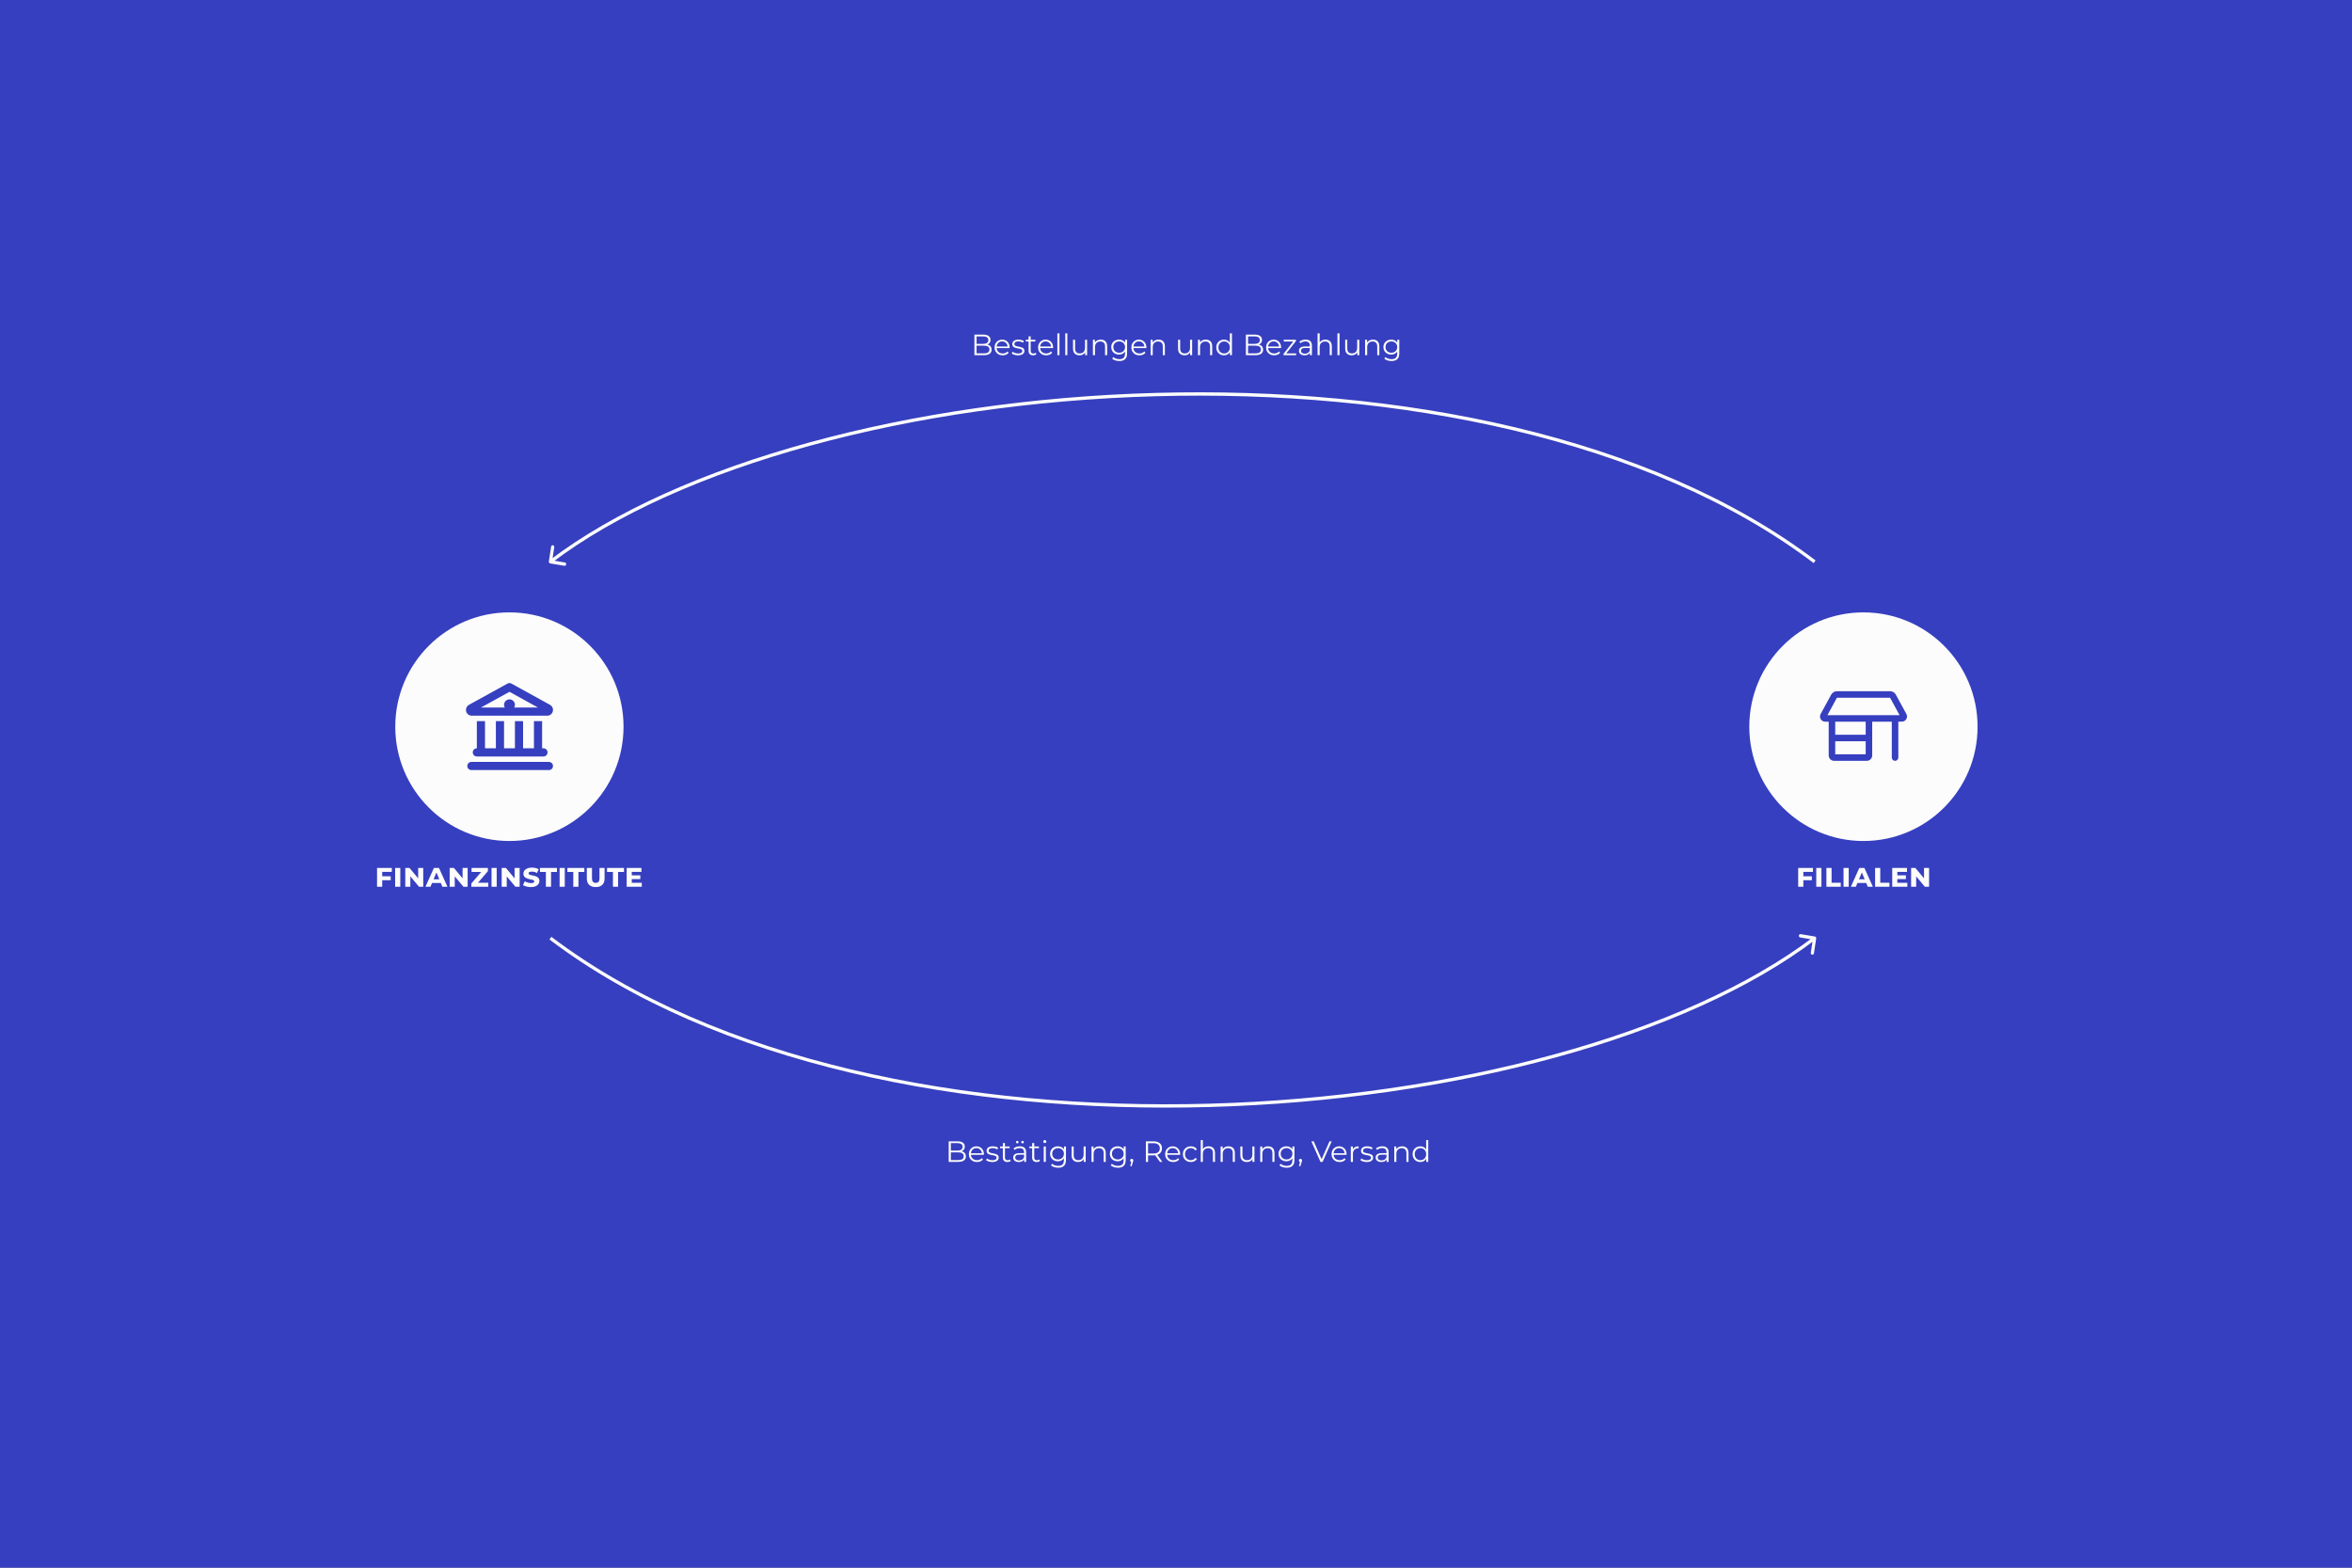 <svg width="1440" height="960" viewBox="0 0 1440 960" fill="none" xmlns="http://www.w3.org/2000/svg">
<rect x="0" y="0" width="1440" height="960" fill="#808080" stroke="none"/>
<g clip-path="url(#clip0_1737_1684)">
<rect width="1440" height="960" fill="#363FBF"/>
<path d="M233.683 536.6H239.203V539.02H233.683V536.6ZM234.003 543H230.843V531.5H239.883V533.92H234.003V543ZM241.917 543V531.5H245.077V543H241.917ZM248.128 543V531.5H250.728L257.208 539.28H256.028V531.5H259.128V543H256.528L250.028 535.22H251.228V543H248.128ZM260.49 543L265.65 531.5H268.77L273.95 543H270.83L266.69 533.02H267.75L263.55 543H260.49ZM263.31 540.72L264.13 538.44H269.81L270.63 540.72H263.31ZM275.315 543V531.5H277.915L284.395 539.28H283.215V531.5H286.315V543H283.715L277.215 535.22H278.415V543H275.315ZM288.577 543V541.02L295.537 532.88L295.897 533.96H288.717V531.5H298.717V533.48L291.737 541.62L291.377 540.54H298.957V543H288.577ZM300.94 543V531.5H304.1V543H300.94ZM307.151 543V531.5H309.751L316.231 539.28H315.051V531.5H318.151V543H315.551L309.051 535.22H310.251V543H307.151ZM330.253 539.5C330.253 540.22 330.047 540.86 329.633 541.42C329.233 541.98 328.647 542.42 327.873 542.74C327.113 543.06 326.173 543.22 325.053 543.22C324.133 543.22 323.227 543.107 322.333 542.88C321.453 542.653 320.74 542.353 320.193 541.98L321.293 539.64C321.813 539.987 322.42 540.26 323.113 540.46C323.807 540.66 324.513 540.76 325.233 540.76C325.94 540.76 326.433 540.66 326.713 540.46C326.993 540.26 327.133 540.027 327.133 539.76C327.133 539.493 327.007 539.28 326.753 539.12C326.513 538.96 326.193 538.833 325.793 538.74C325.407 538.633 324.973 538.533 324.493 538.44C324.027 538.347 323.553 538.227 323.073 538.08C322.607 537.933 322.173 537.74 321.773 537.5C321.387 537.247 321.067 536.92 320.813 536.52C320.573 536.107 320.453 535.593 320.453 534.98C320.453 534.26 320.66 533.627 321.073 533.08C321.5 532.52 322.1 532.08 322.873 531.76C323.647 531.44 324.567 531.28 325.633 531.28C326.353 531.28 327.087 531.36 327.833 531.52C328.58 531.68 329.233 531.933 329.793 532.28L328.773 534.62C328.253 534.3 327.713 534.073 327.153 533.94C326.607 533.807 326.06 533.74 325.513 533.74C324.847 533.74 324.36 533.84 324.053 534.04C323.747 534.24 323.593 534.493 323.593 534.8C323.593 535.067 323.713 535.28 323.953 535.44C324.193 535.6 324.507 535.733 324.893 535.84C325.293 535.933 325.733 536.027 326.213 536.12C326.693 536.213 327.167 536.333 327.633 536.48C328.1 536.613 328.533 536.8 328.933 537.04C329.333 537.28 329.653 537.6 329.893 538C330.133 538.387 330.253 538.887 330.253 539.5ZM334.214 543V533.96H330.594V531.5H340.994V533.96H337.374V543H334.214ZM342.62 543V531.5H345.78V543H342.62ZM350.991 543V533.96H347.371V531.5H357.771V533.96H354.151V543H350.991ZM364.717 543.22C363.584 543.22 362.611 543.013 361.797 542.6C360.984 542.187 360.357 541.593 359.917 540.82C359.491 540.033 359.277 539.107 359.277 538.04V531.5H362.437V537.94C362.437 538.833 362.637 539.507 363.037 539.96C363.437 540.413 364.011 540.64 364.757 540.64C365.504 540.64 366.071 540.413 366.457 539.96C366.844 539.507 367.037 538.833 367.037 537.94V531.5H370.157V538.04C370.157 539.107 369.944 540.033 369.517 540.82C369.091 541.593 368.471 542.187 367.657 542.6C366.844 543.013 365.864 543.22 364.717 543.22ZM375.268 543V533.96H371.648V531.5H382.048V533.96H378.428V543H375.268ZM386.475 536.02H392.035V538.32H386.475V536.02ZM386.795 540.58H392.935V543H383.675V531.5H392.715V533.92H386.795V540.58Z" fill="#FCFCFC"/>
<path d="M1103.77 536.6H1109.29V539.02H1103.77V536.6ZM1104.09 543H1100.93V531.5H1109.97V533.92H1104.09V543ZM1112 543V531.5H1115.16V543H1112ZM1118.21 543V531.5H1121.37V540.54H1126.99V543H1118.21ZM1128.7 543V531.5H1131.86V543H1128.7ZM1133.19 543L1138.35 531.5H1141.47L1146.65 543H1143.53L1139.39 533.02H1140.45L1136.25 543H1133.19ZM1136.01 540.72L1136.83 538.44H1142.51L1143.33 540.72H1136.01ZM1148.02 543V531.5H1151.18V540.54H1156.8V543H1148.02ZM1161.31 536.02H1166.87V538.32H1161.31V536.02ZM1161.63 540.58H1167.77V543H1158.51V531.5H1167.55V533.92H1161.63V540.58ZM1170.07 543V531.5H1172.67L1179.15 539.28H1177.97V531.5H1181.07V543H1178.47L1171.97 535.22H1173.17V543H1170.07Z" fill="#FCFCFC"/>
<path d="M336.036 343.839C335.952 344.397 336.314 344.922 336.846 345.011L345.519 346.461C346.051 346.55 346.551 346.169 346.636 345.611C346.721 345.053 346.358 344.528 345.826 344.439L338.117 343.15L339.346 335.063C339.431 334.505 339.068 333.98 338.536 333.891C338.003 333.802 337.503 334.182 337.419 334.741L336.036 343.839ZM337 344L337.573 344.829C416.221 285.003 558.972 246.771 707.404 242.648C855.829 238.526 1009.64 268.519 1110.43 344.83L1111 344L1111.57 343.17C1010.28 266.481 855.97 236.474 707.353 240.602C558.744 244.729 415.534 282.997 336.427 343.171L337 344Z" fill="#FCFCFC"/>
<path d="M596.575 217.5V204.9H602.011C603.415 204.9 604.501 205.182 605.269 205.746C606.049 206.31 606.439 207.108 606.439 208.14C606.439 208.824 606.277 209.4 605.953 209.868C605.641 210.336 605.209 210.69 604.657 210.93C604.117 211.17 603.523 211.29 602.875 211.29L603.181 210.858C603.985 210.858 604.675 210.984 605.251 211.236C605.839 211.476 606.295 211.842 606.619 212.334C606.943 212.814 607.105 213.414 607.105 214.134C607.105 215.202 606.709 216.03 605.917 216.618C605.137 217.206 603.955 217.5 602.371 217.5H596.575ZM597.907 216.402H602.353C603.457 216.402 604.303 216.216 604.891 215.844C605.479 215.46 605.773 214.854 605.773 214.026C605.773 213.21 605.479 212.616 604.891 212.244C604.303 211.86 603.457 211.668 602.353 211.668H597.763V210.57H601.921C602.929 210.57 603.709 210.378 604.261 209.994C604.825 209.61 605.107 209.04 605.107 208.284C605.107 207.516 604.825 206.946 604.261 206.574C603.709 206.19 602.929 205.998 601.921 205.998H597.907V216.402ZM613.89 217.59C612.906 217.59 612.042 217.386 611.298 216.978C610.554 216.558 609.972 215.988 609.552 215.268C609.132 214.536 608.922 213.702 608.922 212.766C608.922 211.83 609.12 211.002 609.516 210.282C609.924 209.562 610.476 208.998 611.172 208.59C611.88 208.17 612.672 207.96 613.548 207.96C614.436 207.96 615.222 208.164 615.906 208.572C616.602 208.968 617.148 209.532 617.544 210.264C617.94 210.984 618.138 211.818 618.138 212.766C618.138 212.826 618.132 212.892 618.12 212.964C618.12 213.024 618.12 213.09 618.12 213.162H609.894V212.208H617.436L616.932 212.586C616.932 211.902 616.782 211.296 616.482 210.768C616.194 210.228 615.798 209.808 615.294 209.508C614.79 209.208 614.208 209.058 613.548 209.058C612.9 209.058 612.318 209.208 611.802 209.508C611.286 209.808 610.884 210.228 610.596 210.768C610.308 211.308 610.164 211.926 610.164 212.622V212.82C610.164 213.54 610.32 214.176 610.632 214.728C610.956 215.268 611.4 215.694 611.964 216.006C612.54 216.306 613.194 216.456 613.926 216.456C614.502 216.456 615.036 216.354 615.528 216.15C616.032 215.946 616.464 215.634 616.824 215.214L617.544 216.042C617.124 216.546 616.596 216.93 615.96 217.194C615.336 217.458 614.646 217.59 613.89 217.59ZM623.277 217.59C622.497 217.59 621.759 217.482 621.063 217.266C620.367 217.038 619.821 216.756 619.425 216.42L620.001 215.412C620.385 215.7 620.877 215.952 621.477 216.168C622.077 216.372 622.707 216.474 623.367 216.474C624.267 216.474 624.915 216.336 625.311 216.06C625.707 215.772 625.905 215.394 625.905 214.926C625.905 214.578 625.791 214.308 625.563 214.116C625.347 213.912 625.059 213.762 624.699 213.666C624.339 213.558 623.937 213.468 623.493 213.396C623.049 213.324 622.605 213.24 622.161 213.144C621.729 213.048 621.333 212.91 620.973 212.73C620.613 212.538 620.319 212.28 620.091 211.956C619.875 211.632 619.767 211.2 619.767 210.66C619.767 210.144 619.911 209.682 620.199 209.274C620.487 208.866 620.907 208.548 621.459 208.32C622.023 208.08 622.707 207.96 623.511 207.96C624.123 207.96 624.735 208.044 625.347 208.212C625.959 208.368 626.463 208.578 626.859 208.842L626.301 209.868C625.881 209.58 625.431 209.376 624.951 209.256C624.471 209.124 623.991 209.058 623.511 209.058C622.659 209.058 622.029 209.208 621.621 209.508C621.225 209.796 621.027 210.168 621.027 210.624C621.027 210.984 621.135 211.266 621.351 211.47C621.579 211.674 621.873 211.836 622.233 211.956C622.605 212.064 623.007 212.154 623.439 212.226C623.883 212.298 624.321 212.388 624.753 212.496C625.197 212.592 625.599 212.73 625.959 212.91C626.331 213.078 626.625 213.324 626.841 213.648C627.069 213.96 627.183 214.374 627.183 214.89C627.183 215.442 627.027 215.922 626.715 216.33C626.415 216.726 625.971 217.038 625.383 217.266C624.807 217.482 624.105 217.59 623.277 217.59ZM632.516 217.59C631.628 217.59 630.944 217.35 630.464 216.87C629.984 216.39 629.744 215.712 629.744 214.836V205.962H631.022V214.764C631.022 215.316 631.16 215.742 631.436 216.042C631.724 216.342 632.132 216.492 632.66 216.492C633.224 216.492 633.692 216.33 634.064 216.006L634.514 216.924C634.262 217.152 633.956 217.32 633.596 217.428C633.248 217.536 632.888 217.59 632.516 217.59ZM628.052 209.112V208.05H633.902V209.112H628.052ZM640.521 217.59C639.537 217.59 638.673 217.386 637.929 216.978C637.185 216.558 636.603 215.988 636.183 215.268C635.763 214.536 635.553 213.702 635.553 212.766C635.553 211.83 635.751 211.002 636.147 210.282C636.555 209.562 637.107 208.998 637.803 208.59C638.511 208.17 639.303 207.96 640.179 207.96C641.067 207.96 641.853 208.164 642.537 208.572C643.233 208.968 643.779 209.532 644.175 210.264C644.571 210.984 644.769 211.818 644.769 212.766C644.769 212.826 644.763 212.892 644.751 212.964C644.751 213.024 644.751 213.09 644.751 213.162H636.525V212.208H644.067L643.563 212.586C643.563 211.902 643.413 211.296 643.113 210.768C642.825 210.228 642.429 209.808 641.925 209.508C641.421 209.208 640.839 209.058 640.179 209.058C639.531 209.058 638.949 209.208 638.433 209.508C637.917 209.808 637.515 210.228 637.227 210.768C636.939 211.308 636.795 211.926 636.795 212.622V212.82C636.795 213.54 636.951 214.176 637.263 214.728C637.587 215.268 638.031 215.694 638.595 216.006C639.171 216.306 639.825 216.456 640.557 216.456C641.133 216.456 641.667 216.354 642.159 216.15C642.663 215.946 643.095 215.634 643.455 215.214L644.175 216.042C643.755 216.546 643.227 216.93 642.591 217.194C641.967 217.458 641.277 217.59 640.521 217.59ZM647.37 217.5V204.144H648.648V217.5H647.37ZM652.204 217.5V204.144H653.482V217.5H652.204ZM660.944 217.59C660.14 217.59 659.438 217.44 658.838 217.14C658.238 216.84 657.77 216.39 657.434 215.79C657.11 215.19 656.948 214.44 656.948 213.54V208.05H658.226V213.396C658.226 214.404 658.472 215.166 658.964 215.682C659.468 216.186 660.17 216.438 661.07 216.438C661.73 216.438 662.3 216.306 662.78 216.042C663.272 215.766 663.644 215.37 663.896 214.854C664.16 214.338 664.292 213.72 664.292 213V208.05H665.57V217.5H664.346V214.908L664.544 215.376C664.244 216.072 663.776 216.618 663.14 217.014C662.516 217.398 661.784 217.59 660.944 217.59ZM673.956 207.96C674.724 207.96 675.396 208.11 675.972 208.41C676.56 208.698 677.016 209.142 677.34 209.742C677.676 210.342 677.844 211.098 677.844 212.01V217.5H676.566V212.136C676.566 211.14 676.314 210.39 675.81 209.886C675.318 209.37 674.622 209.112 673.722 209.112C673.05 209.112 672.462 209.25 671.958 209.526C671.466 209.79 671.082 210.18 670.806 210.696C670.542 211.2 670.41 211.812 670.41 212.532V217.5H669.132V208.05H670.356V210.642L670.158 210.156C670.458 209.472 670.938 208.938 671.598 208.554C672.258 208.158 673.044 207.96 673.956 207.96ZM685.328 221.082C684.464 221.082 683.636 220.956 682.844 220.704C682.052 220.452 681.41 220.092 680.918 219.624L681.566 218.652C682.01 219.048 682.556 219.36 683.204 219.588C683.864 219.828 684.56 219.948 685.292 219.948C686.492 219.948 687.374 219.666 687.938 219.102C688.502 218.55 688.784 217.686 688.784 216.51V214.152L688.964 212.532L688.838 210.912V208.05H690.062V216.348C690.062 217.98 689.66 219.174 688.856 219.93C688.064 220.698 686.888 221.082 685.328 221.082ZM685.094 217.14C684.194 217.14 683.384 216.948 682.664 216.564C681.944 216.168 681.374 215.622 680.954 214.926C680.546 214.23 680.342 213.432 680.342 212.532C680.342 211.632 680.546 210.84 680.954 210.156C681.374 209.46 681.944 208.92 682.664 208.536C683.384 208.152 684.194 207.96 685.094 207.96C685.934 207.96 686.69 208.134 687.362 208.482C688.034 208.83 688.568 209.346 688.964 210.03C689.36 210.714 689.558 211.548 689.558 212.532C689.558 213.516 689.36 214.35 688.964 215.034C688.568 215.718 688.034 216.24 687.362 216.6C686.69 216.96 685.934 217.14 685.094 217.14ZM685.22 216.006C685.916 216.006 686.534 215.862 687.074 215.574C687.614 215.274 688.04 214.866 688.352 214.35C688.664 213.822 688.82 213.216 688.82 212.532C688.82 211.848 688.664 211.248 688.352 210.732C688.04 210.216 687.614 209.814 687.074 209.526C686.534 209.226 685.916 209.076 685.22 209.076C684.536 209.076 683.918 209.226 683.366 209.526C682.826 209.814 682.4 210.216 682.088 210.732C681.788 211.248 681.638 211.848 681.638 212.532C681.638 213.216 681.788 213.822 682.088 214.35C682.4 214.866 682.826 215.274 683.366 215.574C683.918 215.862 684.536 216.006 685.22 216.006ZM697.632 217.59C696.648 217.59 695.784 217.386 695.04 216.978C694.296 216.558 693.714 215.988 693.294 215.268C692.874 214.536 692.664 213.702 692.664 212.766C692.664 211.83 692.862 211.002 693.258 210.282C693.666 209.562 694.218 208.998 694.914 208.59C695.622 208.17 696.414 207.96 697.29 207.96C698.178 207.96 698.964 208.164 699.648 208.572C700.344 208.968 700.89 209.532 701.286 210.264C701.682 210.984 701.88 211.818 701.88 212.766C701.88 212.826 701.874 212.892 701.862 212.964C701.862 213.024 701.862 213.09 701.862 213.162H693.636V212.208H701.178L700.674 212.586C700.674 211.902 700.524 211.296 700.224 210.768C699.936 210.228 699.54 209.808 699.036 209.508C698.532 209.208 697.95 209.058 697.29 209.058C696.642 209.058 696.06 209.208 695.544 209.508C695.028 209.808 694.626 210.228 694.338 210.768C694.05 211.308 693.906 211.926 693.906 212.622V212.82C693.906 213.54 694.062 214.176 694.374 214.728C694.698 215.268 695.142 215.694 695.706 216.006C696.282 216.306 696.936 216.456 697.668 216.456C698.244 216.456 698.778 216.354 699.27 216.15C699.774 215.946 700.206 215.634 700.566 215.214L701.286 216.042C700.866 216.546 700.338 216.93 699.702 217.194C699.078 217.458 698.388 217.59 697.632 217.59ZM709.305 207.96C710.073 207.96 710.745 208.11 711.321 208.41C711.909 208.698 712.365 209.142 712.689 209.742C713.025 210.342 713.193 211.098 713.193 212.01V217.5H711.915V212.136C711.915 211.14 711.663 210.39 711.159 209.886C710.667 209.37 709.971 209.112 709.071 209.112C708.399 209.112 707.811 209.25 707.307 209.526C706.815 209.79 706.431 210.18 706.155 210.696C705.891 211.2 705.759 211.812 705.759 212.532V217.5H704.481V208.05H705.705V210.642L705.507 210.156C705.807 209.472 706.287 208.938 706.947 208.554C707.607 208.158 708.393 207.96 709.305 207.96ZM725.262 217.59C724.458 217.59 723.756 217.44 723.156 217.14C722.556 216.84 722.088 216.39 721.752 215.79C721.428 215.19 721.266 214.44 721.266 213.54V208.05H722.544V213.396C722.544 214.404 722.79 215.166 723.282 215.682C723.786 216.186 724.488 216.438 725.388 216.438C726.048 216.438 726.618 216.306 727.098 216.042C727.59 215.766 727.962 215.37 728.214 214.854C728.478 214.338 728.61 213.72 728.61 213V208.05H729.888V217.5H728.664V214.908L728.862 215.376C728.562 216.072 728.094 216.618 727.458 217.014C726.834 217.398 726.102 217.59 725.262 217.59ZM738.274 207.96C739.042 207.96 739.714 208.11 740.29 208.41C740.878 208.698 741.334 209.142 741.658 209.742C741.994 210.342 742.162 211.098 742.162 212.01V217.5H740.884V212.136C740.884 211.14 740.632 210.39 740.128 209.886C739.636 209.37 738.94 209.112 738.04 209.112C737.368 209.112 736.78 209.25 736.276 209.526C735.784 209.79 735.4 210.18 735.124 210.696C734.86 211.2 734.728 211.812 734.728 212.532V217.5H733.45V208.05H734.674V210.642L734.476 210.156C734.776 209.472 735.256 208.938 735.916 208.554C736.576 208.158 737.362 207.96 738.274 207.96ZM749.376 217.59C748.476 217.59 747.666 217.386 746.946 216.978C746.238 216.57 745.68 216.006 745.272 215.286C744.864 214.554 744.66 213.714 744.66 212.766C744.66 211.806 744.864 210.966 745.272 210.246C745.68 209.526 746.238 208.968 746.946 208.572C747.666 208.164 748.476 207.96 749.376 207.96C750.204 207.96 750.942 208.146 751.59 208.518C752.25 208.89 752.772 209.436 753.156 210.156C753.552 210.864 753.75 211.734 753.75 212.766C753.75 213.786 753.558 214.656 753.174 215.376C752.79 216.096 752.268 216.648 751.608 217.032C750.96 217.404 750.216 217.59 749.376 217.59ZM749.466 216.456C750.138 216.456 750.738 216.306 751.266 216.006C751.806 215.694 752.226 215.262 752.526 214.71C752.838 214.146 752.994 213.498 752.994 212.766C752.994 212.022 752.838 211.374 752.526 210.822C752.226 210.27 751.806 209.844 751.266 209.544C750.738 209.232 750.138 209.076 749.466 209.076C748.806 209.076 748.212 209.232 747.684 209.544C747.156 209.844 746.736 210.27 746.424 210.822C746.112 211.374 745.956 212.022 745.956 212.766C745.956 213.498 746.112 214.146 746.424 214.71C746.736 215.262 747.156 215.694 747.684 216.006C748.212 216.306 748.806 216.456 749.466 216.456ZM753.03 217.5V214.656L753.156 212.748L752.976 210.84V204.144H754.254V217.5H753.03ZM762.794 217.5V204.9H768.23C769.634 204.9 770.72 205.182 771.488 205.746C772.268 206.31 772.658 207.108 772.658 208.14C772.658 208.824 772.496 209.4 772.172 209.868C771.86 210.336 771.428 210.69 770.876 210.93C770.336 211.17 769.742 211.29 769.094 211.29L769.4 210.858C770.204 210.858 770.894 210.984 771.47 211.236C772.058 211.476 772.514 211.842 772.838 212.334C773.162 212.814 773.324 213.414 773.324 214.134C773.324 215.202 772.928 216.03 772.136 216.618C771.356 217.206 770.174 217.5 768.59 217.5H762.794ZM764.126 216.402H768.572C769.676 216.402 770.522 216.216 771.11 215.844C771.698 215.46 771.992 214.854 771.992 214.026C771.992 213.21 771.698 212.616 771.11 212.244C770.522 211.86 769.676 211.668 768.572 211.668H763.982V210.57H768.14C769.148 210.57 769.928 210.378 770.48 209.994C771.044 209.61 771.326 209.04 771.326 208.284C771.326 207.516 771.044 206.946 770.48 206.574C769.928 206.19 769.148 205.998 768.14 205.998H764.126V216.402ZM780.109 217.59C779.125 217.59 778.261 217.386 777.517 216.978C776.773 216.558 776.191 215.988 775.771 215.268C775.351 214.536 775.141 213.702 775.141 212.766C775.141 211.83 775.339 211.002 775.735 210.282C776.143 209.562 776.695 208.998 777.391 208.59C778.099 208.17 778.891 207.96 779.767 207.96C780.655 207.96 781.441 208.164 782.125 208.572C782.821 208.968 783.367 209.532 783.763 210.264C784.159 210.984 784.357 211.818 784.357 212.766C784.357 212.826 784.351 212.892 784.339 212.964C784.339 213.024 784.339 213.09 784.339 213.162H776.113V212.208H783.655L783.151 212.586C783.151 211.902 783.001 211.296 782.701 210.768C782.413 210.228 782.017 209.808 781.513 209.508C781.009 209.208 780.427 209.058 779.767 209.058C779.119 209.058 778.537 209.208 778.021 209.508C777.505 209.808 777.103 210.228 776.815 210.768C776.527 211.308 776.383 211.926 776.383 212.622V212.82C776.383 213.54 776.539 214.176 776.851 214.728C777.175 215.268 777.619 215.694 778.183 216.006C778.759 216.306 779.413 216.456 780.145 216.456C780.721 216.456 781.255 216.354 781.747 216.15C782.251 215.946 782.683 215.634 783.043 215.214L783.763 216.042C783.343 216.546 782.815 216.93 782.179 217.194C781.555 217.458 780.865 217.59 780.109 217.59ZM785.844 217.5V216.654L792.144 208.68L792.414 209.112H785.952V208.05H793.422V208.878L787.14 216.87L786.816 216.438H793.548V217.5H785.844ZM801.985 217.5V215.412L801.931 215.07V211.578C801.931 210.774 801.703 210.156 801.247 209.724C800.803 209.292 800.137 209.076 799.249 209.076C798.637 209.076 798.055 209.178 797.503 209.382C796.951 209.586 796.483 209.856 796.099 210.192L795.523 209.238C796.003 208.83 796.579 208.518 797.251 208.302C797.923 208.074 798.631 207.96 799.375 207.96C800.599 207.96 801.541 208.266 802.201 208.878C802.873 209.478 803.209 210.396 803.209 211.632V217.5H801.985ZM798.727 217.59C798.019 217.59 797.401 217.476 796.873 217.248C796.357 217.008 795.961 216.684 795.685 216.276C795.409 215.856 795.271 215.376 795.271 214.836C795.271 214.344 795.385 213.9 795.613 213.504C795.853 213.096 796.237 212.772 796.765 212.532C797.305 212.28 798.025 212.154 798.925 212.154H802.183V213.108H798.961C798.049 213.108 797.413 213.27 797.053 213.594C796.705 213.918 796.531 214.32 796.531 214.8C796.531 215.34 796.741 215.772 797.161 216.096C797.581 216.42 798.169 216.582 798.925 216.582C799.645 216.582 800.263 216.42 800.779 216.096C801.307 215.76 801.691 215.28 801.931 214.656L802.219 215.538C801.979 216.162 801.559 216.66 800.959 217.032C800.371 217.404 799.627 217.59 798.727 217.59ZM811.504 207.96C812.272 207.96 812.944 208.11 813.52 208.41C814.108 208.698 814.564 209.142 814.888 209.742C815.224 210.342 815.392 211.098 815.392 212.01V217.5H814.114V212.136C814.114 211.14 813.862 210.39 813.358 209.886C812.866 209.37 812.17 209.112 811.27 209.112C810.598 209.112 810.01 209.25 809.506 209.526C809.014 209.79 808.63 210.18 808.354 210.696C808.09 211.2 807.958 211.812 807.958 212.532V217.5H806.68V204.144H807.958V210.642L807.706 210.156C808.006 209.472 808.486 208.938 809.146 208.554C809.806 208.158 810.592 207.96 811.504 207.96ZM818.845 217.5V204.144H820.123V217.5H818.845ZM827.584 217.59C826.78 217.59 826.078 217.44 825.478 217.14C824.878 216.84 824.41 216.39 824.074 215.79C823.75 215.19 823.588 214.44 823.588 213.54V208.05H824.866V213.396C824.866 214.404 825.112 215.166 825.604 215.682C826.108 216.186 826.81 216.438 827.71 216.438C828.37 216.438 828.94 216.306 829.42 216.042C829.912 215.766 830.284 215.37 830.536 214.854C830.8 214.338 830.932 213.72 830.932 213V208.05H832.21V217.5H830.986V214.908L831.184 215.376C830.884 216.072 830.416 216.618 829.78 217.014C829.156 217.398 828.424 217.59 827.584 217.59ZM840.596 207.96C841.364 207.96 842.036 208.11 842.612 208.41C843.2 208.698 843.656 209.142 843.98 209.742C844.316 210.342 844.484 211.098 844.484 212.01V217.5H843.206V212.136C843.206 211.14 842.954 210.39 842.45 209.886C841.958 209.37 841.262 209.112 840.362 209.112C839.69 209.112 839.102 209.25 838.598 209.526C838.106 209.79 837.722 210.18 837.446 210.696C837.182 211.2 837.05 211.812 837.05 212.532V217.5H835.772V208.05H836.996V210.642L836.798 210.156C837.098 209.472 837.578 208.938 838.238 208.554C838.898 208.158 839.684 207.96 840.596 207.96ZM851.968 221.082C851.104 221.082 850.276 220.956 849.484 220.704C848.692 220.452 848.05 220.092 847.558 219.624L848.206 218.652C848.65 219.048 849.196 219.36 849.844 219.588C850.504 219.828 851.2 219.948 851.932 219.948C853.132 219.948 854.014 219.666 854.578 219.102C855.142 218.55 855.424 217.686 855.424 216.51V214.152L855.604 212.532L855.478 210.912V208.05H856.702V216.348C856.702 217.98 856.3 219.174 855.496 219.93C854.704 220.698 853.528 221.082 851.968 221.082ZM851.734 217.14C850.834 217.14 850.024 216.948 849.304 216.564C848.584 216.168 848.014 215.622 847.594 214.926C847.186 214.23 846.982 213.432 846.982 212.532C846.982 211.632 847.186 210.84 847.594 210.156C848.014 209.46 848.584 208.92 849.304 208.536C850.024 208.152 850.834 207.96 851.734 207.96C852.574 207.96 853.33 208.134 854.002 208.482C854.674 208.83 855.208 209.346 855.604 210.03C856 210.714 856.198 211.548 856.198 212.532C856.198 213.516 856 214.35 855.604 215.034C855.208 215.718 854.674 216.24 854.002 216.6C853.33 216.96 852.574 217.14 851.734 217.14ZM851.86 216.006C852.556 216.006 853.174 215.862 853.714 215.574C854.254 215.274 854.68 214.866 854.992 214.35C855.304 213.822 855.46 213.216 855.46 212.532C855.46 211.848 855.304 211.248 854.992 210.732C854.68 210.216 854.254 209.814 853.714 209.526C853.174 209.226 852.556 209.076 851.86 209.076C851.176 209.076 850.558 209.226 850.006 209.526C849.466 209.814 849.04 210.216 848.728 210.732C848.428 211.248 848.278 211.848 848.278 212.532C848.278 213.216 848.428 213.822 848.728 214.35C849.04 214.866 849.466 215.274 850.006 215.574C850.558 215.862 851.176 216.006 851.86 216.006Z" fill="#FCFCFC"/>
<path d="M1111.96 574.661C1112.05 574.103 1111.69 573.578 1111.15 573.489L1102.48 572.039C1101.95 571.95 1101.45 572.331 1101.36 572.889C1101.28 573.447 1101.64 573.972 1102.17 574.061L1109.88 575.35L1108.65 583.437C1108.57 583.995 1108.93 584.52 1109.46 584.609C1110 584.698 1110.5 584.318 1110.58 583.759L1111.96 574.661ZM1111 574.5L1110.43 573.671C1031.78 633.497 889.028 671.729 740.596 675.852C592.171 679.974 438.361 649.981 337.571 573.67L337 574.5L336.429 575.33C437.718 652.019 592.03 682.026 740.647 677.898C889.256 673.771 1032.47 635.503 1111.57 575.329L1111 574.5Z" fill="#FCFCFC"/>
<path d="M580.832 711.5V698.9H586.268C587.672 698.9 588.758 699.182 589.526 699.746C590.306 700.31 590.696 701.108 590.696 702.14C590.696 702.824 590.534 703.4 590.21 703.868C589.898 704.336 589.466 704.69 588.914 704.93C588.374 705.17 587.78 705.29 587.132 705.29L587.438 704.858C588.242 704.858 588.932 704.984 589.508 705.236C590.096 705.476 590.552 705.842 590.876 706.334C591.2 706.814 591.362 707.414 591.362 708.134C591.362 709.202 590.966 710.03 590.174 710.618C589.394 711.206 588.212 711.5 586.628 711.5H580.832ZM582.164 710.402H586.61C587.714 710.402 588.56 710.216 589.148 709.844C589.736 709.46 590.03 708.854 590.03 708.026C590.03 707.21 589.736 706.616 589.148 706.244C588.56 705.86 587.714 705.668 586.61 705.668H582.02V704.57H586.178C587.186 704.57 587.966 704.378 588.518 703.994C589.082 703.61 589.364 703.04 589.364 702.284C589.364 701.516 589.082 700.946 588.518 700.574C587.966 700.19 587.186 699.998 586.178 699.998H582.164V710.402ZM598.147 711.59C597.163 711.59 596.299 711.386 595.555 710.978C594.811 710.558 594.229 709.988 593.809 709.268C593.389 708.536 593.179 707.702 593.179 706.766C593.179 705.83 593.377 705.002 593.773 704.282C594.181 703.562 594.733 702.998 595.429 702.59C596.137 702.17 596.929 701.96 597.805 701.96C598.693 701.96 599.479 702.164 600.163 702.572C600.859 702.968 601.405 703.532 601.801 704.264C602.197 704.984 602.395 705.818 602.395 706.766C602.395 706.826 602.389 706.892 602.377 706.964C602.377 707.024 602.377 707.09 602.377 707.162H594.151V706.208H601.693L601.189 706.586C601.189 705.902 601.039 705.296 600.739 704.768C600.451 704.228 600.055 703.808 599.551 703.508C599.047 703.208 598.465 703.058 597.805 703.058C597.157 703.058 596.575 703.208 596.059 703.508C595.543 703.808 595.141 704.228 594.853 704.768C594.565 705.308 594.421 705.926 594.421 706.622V706.82C594.421 707.54 594.577 708.176 594.889 708.728C595.213 709.268 595.657 709.694 596.221 710.006C596.797 710.306 597.451 710.456 598.183 710.456C598.759 710.456 599.293 710.354 599.785 710.15C600.289 709.946 600.721 709.634 601.081 709.214L601.801 710.042C601.381 710.546 600.853 710.93 600.217 711.194C599.593 711.458 598.903 711.59 598.147 711.59ZM607.534 711.59C606.754 711.59 606.016 711.482 605.32 711.266C604.624 711.038 604.078 710.756 603.682 710.42L604.258 709.412C604.642 709.7 605.134 709.952 605.734 710.168C606.334 710.372 606.964 710.474 607.624 710.474C608.524 710.474 609.172 710.336 609.568 710.06C609.964 709.772 610.162 709.394 610.162 708.926C610.162 708.578 610.048 708.308 609.82 708.116C609.604 707.912 609.316 707.762 608.956 707.666C608.596 707.558 608.194 707.468 607.75 707.396C607.306 707.324 606.862 707.24 606.418 707.144C605.986 707.048 605.59 706.91 605.23 706.73C604.87 706.538 604.576 706.28 604.348 705.956C604.132 705.632 604.024 705.2 604.024 704.66C604.024 704.144 604.168 703.682 604.456 703.274C604.744 702.866 605.164 702.548 605.716 702.32C606.28 702.08 606.964 701.96 607.768 701.96C608.38 701.96 608.992 702.044 609.604 702.212C610.216 702.368 610.72 702.578 611.116 702.842L610.558 703.868C610.138 703.58 609.688 703.376 609.208 703.256C608.728 703.124 608.248 703.058 607.768 703.058C606.916 703.058 606.286 703.208 605.878 703.508C605.482 703.796 605.284 704.168 605.284 704.624C605.284 704.984 605.392 705.266 605.608 705.47C605.836 705.674 606.13 705.836 606.49 705.956C606.862 706.064 607.264 706.154 607.696 706.226C608.14 706.298 608.578 706.388 609.01 706.496C609.454 706.592 609.856 706.73 610.216 706.91C610.588 707.078 610.882 707.324 611.098 707.648C611.326 707.96 611.44 708.374 611.44 708.89C611.44 709.442 611.284 709.922 610.972 710.33C610.672 710.726 610.228 711.038 609.64 711.266C609.064 711.482 608.362 711.59 607.534 711.59ZM616.773 711.59C615.885 711.59 615.201 711.35 614.721 710.87C614.241 710.39 614.001 709.712 614.001 708.836V699.962H615.279V708.764C615.279 709.316 615.417 709.742 615.693 710.042C615.981 710.342 616.389 710.492 616.917 710.492C617.481 710.492 617.949 710.33 618.321 710.006L618.771 710.924C618.519 711.152 618.213 711.32 617.853 711.428C617.505 711.536 617.145 711.59 616.773 711.59ZM612.309 703.112V702.05H618.159V703.112H612.309ZM627.019 711.5V709.412L626.965 709.07V705.578C626.965 704.774 626.737 704.156 626.281 703.724C625.837 703.292 625.171 703.076 624.283 703.076C623.671 703.076 623.089 703.178 622.537 703.382C621.985 703.586 621.517 703.856 621.133 704.192L620.557 703.238C621.037 702.83 621.613 702.518 622.285 702.302C622.957 702.074 623.665 701.96 624.409 701.96C625.633 701.96 626.575 702.266 627.235 702.878C627.907 703.478 628.243 704.396 628.243 705.632V711.5H627.019ZM623.761 711.59C623.053 711.59 622.435 711.476 621.907 711.248C621.391 711.008 620.995 710.684 620.719 710.276C620.443 709.856 620.305 709.376 620.305 708.836C620.305 708.344 620.419 707.9 620.647 707.504C620.887 707.096 621.271 706.772 621.799 706.532C622.339 706.28 623.059 706.154 623.959 706.154H627.217V707.108H623.995C623.083 707.108 622.447 707.27 622.087 707.594C621.739 707.918 621.565 708.32 621.565 708.8C621.565 709.34 621.775 709.772 622.195 710.096C622.615 710.42 623.203 710.582 623.959 710.582C624.679 710.582 625.297 710.42 625.813 710.096C626.341 709.76 626.725 709.28 626.965 708.656L627.253 709.538C627.013 710.162 626.593 710.66 625.993 711.032C625.405 711.404 624.661 711.59 623.761 711.59ZM626.047 700.16C625.843 700.16 625.663 700.088 625.507 699.944C625.351 699.8 625.273 699.614 625.273 699.386C625.273 699.158 625.351 698.972 625.507 698.828C625.663 698.684 625.843 698.612 626.047 698.612C626.263 698.612 626.443 698.684 626.587 698.828C626.743 698.972 626.821 699.158 626.821 699.386C626.821 699.614 626.743 699.8 626.587 699.944C626.443 700.088 626.263 700.16 626.047 700.16ZM622.843 700.16C622.627 700.16 622.441 700.088 622.285 699.944C622.141 699.8 622.069 699.614 622.069 699.386C622.069 699.158 622.141 698.972 622.285 698.828C622.441 698.684 622.627 698.612 622.843 698.612C623.047 698.612 623.227 698.684 623.383 698.828C623.539 698.972 623.617 699.158 623.617 699.386C623.617 699.614 623.539 699.8 623.383 699.944C623.227 700.088 623.047 700.16 622.843 700.16ZM634.703 711.59C633.815 711.59 633.131 711.35 632.651 710.87C632.171 710.39 631.931 709.712 631.931 708.836V699.962H633.209V708.764C633.209 709.316 633.347 709.742 633.623 710.042C633.911 710.342 634.319 710.492 634.847 710.492C635.411 710.492 635.879 710.33 636.251 710.006L636.701 710.924C636.449 711.152 636.143 711.32 635.783 711.428C635.435 711.536 635.075 711.59 634.703 711.59ZM630.239 703.112V702.05H636.089V703.112H630.239ZM639.027 711.5V702.05H640.305V711.5H639.027ZM639.675 699.962C639.411 699.962 639.189 699.872 639.009 699.692C638.829 699.512 638.739 699.296 638.739 699.044C638.739 698.792 638.829 698.582 639.009 698.414C639.189 698.234 639.411 698.144 639.675 698.144C639.939 698.144 640.161 698.228 640.341 698.396C640.521 698.564 640.611 698.774 640.611 699.026C640.611 699.29 640.521 699.512 640.341 699.692C640.173 699.872 639.951 699.962 639.675 699.962ZM647.893 715.082C647.029 715.082 646.201 714.956 645.409 714.704C644.617 714.452 643.975 714.092 643.483 713.624L644.131 712.652C644.575 713.048 645.121 713.36 645.769 713.588C646.429 713.828 647.125 713.948 647.857 713.948C649.057 713.948 649.939 713.666 650.503 713.102C651.067 712.55 651.349 711.686 651.349 710.51V708.152L651.529 706.532L651.403 704.912V702.05H652.627V710.348C652.627 711.98 652.225 713.174 651.421 713.93C650.629 714.698 649.453 715.082 647.893 715.082ZM647.659 711.14C646.759 711.14 645.949 710.948 645.229 710.564C644.509 710.168 643.939 709.622 643.519 708.926C643.111 708.23 642.907 707.432 642.907 706.532C642.907 705.632 643.111 704.84 643.519 704.156C643.939 703.46 644.509 702.92 645.229 702.536C645.949 702.152 646.759 701.96 647.659 701.96C648.499 701.96 649.255 702.134 649.927 702.482C650.599 702.83 651.133 703.346 651.529 704.03C651.925 704.714 652.123 705.548 652.123 706.532C652.123 707.516 651.925 708.35 651.529 709.034C651.133 709.718 650.599 710.24 649.927 710.6C649.255 710.96 648.499 711.14 647.659 711.14ZM647.785 710.006C648.481 710.006 649.099 709.862 649.639 709.574C650.179 709.274 650.605 708.866 650.917 708.35C651.229 707.822 651.385 707.216 651.385 706.532C651.385 705.848 651.229 705.248 650.917 704.732C650.605 704.216 650.179 703.814 649.639 703.526C649.099 703.226 648.481 703.076 647.785 703.076C647.101 703.076 646.483 703.226 645.931 703.526C645.391 703.814 644.965 704.216 644.653 704.732C644.353 705.248 644.203 705.848 644.203 706.532C644.203 707.216 644.353 707.822 644.653 708.35C644.965 708.866 645.391 709.274 645.931 709.574C646.483 709.862 647.101 710.006 647.785 710.006ZM660.089 711.59C659.285 711.59 658.583 711.44 657.983 711.14C657.383 710.84 656.915 710.39 656.579 709.79C656.255 709.19 656.093 708.44 656.093 707.54V702.05H657.371V707.396C657.371 708.404 657.617 709.166 658.109 709.682C658.613 710.186 659.315 710.438 660.215 710.438C660.875 710.438 661.445 710.306 661.925 710.042C662.417 709.766 662.789 709.37 663.041 708.854C663.305 708.338 663.437 707.72 663.437 707V702.05H664.715V711.5H663.491V708.908L663.689 709.376C663.389 710.072 662.921 710.618 662.285 711.014C661.661 711.398 660.929 711.59 660.089 711.59ZM673.101 701.96C673.869 701.96 674.541 702.11 675.117 702.41C675.705 702.698 676.161 703.142 676.485 703.742C676.821 704.342 676.989 705.098 676.989 706.01V711.5H675.711V706.136C675.711 705.14 675.459 704.39 674.955 703.886C674.463 703.37 673.767 703.112 672.867 703.112C672.195 703.112 671.607 703.25 671.103 703.526C670.611 703.79 670.227 704.18 669.951 704.696C669.687 705.2 669.555 705.812 669.555 706.532V711.5H668.277V702.05H669.501V704.642L669.303 704.156C669.603 703.472 670.083 702.938 670.743 702.554C671.403 702.158 672.189 701.96 673.101 701.96ZM684.473 715.082C683.609 715.082 682.781 714.956 681.989 714.704C681.197 714.452 680.555 714.092 680.063 713.624L680.711 712.652C681.155 713.048 681.701 713.36 682.349 713.588C683.009 713.828 683.705 713.948 684.437 713.948C685.637 713.948 686.519 713.666 687.083 713.102C687.647 712.55 687.929 711.686 687.929 710.51V708.152L688.109 706.532L687.983 704.912V702.05H689.207V710.348C689.207 711.98 688.805 713.174 688.001 713.93C687.209 714.698 686.033 715.082 684.473 715.082ZM684.239 711.14C683.339 711.14 682.529 710.948 681.809 710.564C681.089 710.168 680.519 709.622 680.099 708.926C679.691 708.23 679.487 707.432 679.487 706.532C679.487 705.632 679.691 704.84 680.099 704.156C680.519 703.46 681.089 702.92 681.809 702.536C682.529 702.152 683.339 701.96 684.239 701.96C685.079 701.96 685.835 702.134 686.507 702.482C687.179 702.83 687.713 703.346 688.109 704.03C688.505 704.714 688.703 705.548 688.703 706.532C688.703 707.516 688.505 708.35 688.109 709.034C687.713 709.718 687.179 710.24 686.507 710.6C685.835 710.96 685.079 711.14 684.239 711.14ZM684.365 710.006C685.061 710.006 685.679 709.862 686.219 709.574C686.759 709.274 687.185 708.866 687.497 708.35C687.809 707.822 687.965 707.216 687.965 706.532C687.965 705.848 687.809 705.248 687.497 704.732C687.185 704.216 686.759 703.814 686.219 703.526C685.679 703.226 685.061 703.076 684.365 703.076C683.681 703.076 683.063 703.226 682.511 703.526C681.971 703.814 681.545 704.216 681.233 704.732C680.933 705.248 680.783 705.848 680.783 706.532C680.783 707.216 680.933 707.822 681.233 708.35C681.545 708.866 681.971 709.274 682.511 709.574C683.063 709.862 683.681 710.006 684.365 710.006ZM691.989 714.128L692.781 710.798L692.925 711.572C692.649 711.572 692.415 711.482 692.223 711.302C692.043 711.122 691.953 710.888 691.953 710.6C691.953 710.312 692.043 710.078 692.223 709.898C692.415 709.718 692.643 709.628 692.907 709.628C693.183 709.628 693.405 709.724 693.573 709.916C693.753 710.108 693.843 710.336 693.843 710.6C693.843 710.696 693.837 710.792 693.825 710.888C693.813 710.984 693.789 711.092 693.753 711.212C693.717 711.332 693.669 711.476 693.609 711.644L692.853 714.128H691.989ZM701.559 711.5V698.9H706.275C707.343 698.9 708.261 699.074 709.029 699.422C709.797 699.758 710.385 700.25 710.793 700.898C711.213 701.534 711.423 702.308 711.423 703.22C711.423 704.108 711.213 704.876 710.793 705.524C710.385 706.16 709.797 706.652 709.029 707C708.261 707.336 707.343 707.504 706.275 707.504H702.297L702.891 706.892V711.5H701.559ZM710.163 711.5L706.923 706.928H708.363L711.621 711.5H710.163ZM702.891 707L702.297 706.37H706.239C707.499 706.37 708.453 706.094 709.101 705.542C709.761 704.99 710.091 704.216 710.091 703.22C710.091 702.212 709.761 701.432 709.101 700.88C708.453 700.328 707.499 700.052 706.239 700.052H702.297L702.891 699.422V707ZM718.311 711.59C717.327 711.59 716.463 711.386 715.719 710.978C714.975 710.558 714.393 709.988 713.973 709.268C713.553 708.536 713.343 707.702 713.343 706.766C713.343 705.83 713.541 705.002 713.937 704.282C714.345 703.562 714.897 702.998 715.593 702.59C716.301 702.17 717.093 701.96 717.969 701.96C718.857 701.96 719.643 702.164 720.327 702.572C721.023 702.968 721.569 703.532 721.965 704.264C722.361 704.984 722.559 705.818 722.559 706.766C722.559 706.826 722.553 706.892 722.541 706.964C722.541 707.024 722.541 707.09 722.541 707.162H714.315V706.208H721.857L721.353 706.586C721.353 705.902 721.203 705.296 720.903 704.768C720.615 704.228 720.219 703.808 719.715 703.508C719.211 703.208 718.629 703.058 717.969 703.058C717.321 703.058 716.739 703.208 716.223 703.508C715.707 703.808 715.305 704.228 715.017 704.768C714.729 705.308 714.585 705.926 714.585 706.622V706.82C714.585 707.54 714.741 708.176 715.053 708.728C715.377 709.268 715.821 709.694 716.385 710.006C716.961 710.306 717.615 710.456 718.347 710.456C718.923 710.456 719.457 710.354 719.949 710.15C720.453 709.946 720.885 709.634 721.245 709.214L721.965 710.042C721.545 710.546 721.017 710.93 720.381 711.194C719.757 711.458 719.067 711.59 718.311 711.59ZM729.084 711.59C728.148 711.59 727.308 711.386 726.564 710.978C725.832 710.558 725.256 709.988 724.836 709.268C724.416 708.536 724.206 707.702 724.206 706.766C724.206 705.818 724.416 704.984 724.836 704.264C725.256 703.544 725.832 702.98 726.564 702.572C727.308 702.164 728.148 701.96 729.084 701.96C729.888 701.96 730.614 702.116 731.262 702.428C731.91 702.74 732.42 703.208 732.792 703.832L731.838 704.48C731.514 704 731.112 703.646 730.632 703.418C730.152 703.19 729.63 703.076 729.066 703.076C728.394 703.076 727.788 703.232 727.248 703.544C726.708 703.844 726.282 704.27 725.97 704.822C725.658 705.374 725.502 706.022 725.502 706.766C725.502 707.51 725.658 708.158 725.97 708.71C726.282 709.262 726.708 709.694 727.248 710.006C727.788 710.306 728.394 710.456 729.066 710.456C729.63 710.456 730.152 710.342 730.632 710.114C731.112 709.886 731.514 709.538 731.838 709.07L732.792 709.718C732.42 710.33 731.91 710.798 731.262 711.122C730.614 711.434 729.888 711.59 729.084 711.59ZM739.986 701.96C740.754 701.96 741.426 702.11 742.002 702.41C742.59 702.698 743.046 703.142 743.37 703.742C743.706 704.342 743.874 705.098 743.874 706.01V711.5H742.596V706.136C742.596 705.14 742.344 704.39 741.84 703.886C741.348 703.37 740.652 703.112 739.752 703.112C739.08 703.112 738.492 703.25 737.988 703.526C737.496 703.79 737.112 704.18 736.836 704.696C736.572 705.2 736.44 705.812 736.44 706.532V711.5H735.162V698.144H736.44V704.642L736.188 704.156C736.488 703.472 736.968 702.938 737.628 702.554C738.288 702.158 739.074 701.96 739.986 701.96ZM752.15 701.96C752.918 701.96 753.59 702.11 754.166 702.41C754.754 702.698 755.21 703.142 755.534 703.742C755.87 704.342 756.038 705.098 756.038 706.01V711.5H754.76V706.136C754.76 705.14 754.508 704.39 754.004 703.886C753.512 703.37 752.816 703.112 751.916 703.112C751.244 703.112 750.656 703.25 750.152 703.526C749.66 703.79 749.276 704.18 749 704.696C748.736 705.2 748.604 705.812 748.604 706.532V711.5H747.326V702.05H748.55V704.642L748.352 704.156C748.652 703.472 749.132 702.938 749.792 702.554C750.452 702.158 751.238 701.96 752.15 701.96ZM763.396 711.59C762.592 711.59 761.89 711.44 761.29 711.14C760.69 710.84 760.222 710.39 759.886 709.79C759.562 709.19 759.4 708.44 759.4 707.54V702.05H760.678V707.396C760.678 708.404 760.924 709.166 761.416 709.682C761.92 710.186 762.622 710.438 763.522 710.438C764.182 710.438 764.752 710.306 765.232 710.042C765.724 709.766 766.096 709.37 766.348 708.854C766.612 708.338 766.744 707.72 766.744 707V702.05H768.022V711.5H766.798V708.908L766.996 709.376C766.696 710.072 766.228 710.618 765.592 711.014C764.968 711.398 764.236 711.59 763.396 711.59ZM776.408 701.96C777.176 701.96 777.848 702.11 778.424 702.41C779.012 702.698 779.468 703.142 779.792 703.742C780.128 704.342 780.296 705.098 780.296 706.01V711.5H779.018V706.136C779.018 705.14 778.766 704.39 778.262 703.886C777.77 703.37 777.074 703.112 776.174 703.112C775.502 703.112 774.914 703.25 774.41 703.526C773.918 703.79 773.534 704.18 773.258 704.696C772.994 705.2 772.862 705.812 772.862 706.532V711.5H771.584V702.05H772.808V704.642L772.61 704.156C772.91 703.472 773.39 702.938 774.05 702.554C774.71 702.158 775.496 701.96 776.408 701.96ZM787.78 715.082C786.916 715.082 786.088 714.956 785.296 714.704C784.504 714.452 783.862 714.092 783.37 713.624L784.018 712.652C784.462 713.048 785.008 713.36 785.656 713.588C786.316 713.828 787.012 713.948 787.744 713.948C788.944 713.948 789.826 713.666 790.39 713.102C790.954 712.55 791.236 711.686 791.236 710.51V708.152L791.416 706.532L791.29 704.912V702.05H792.514V710.348C792.514 711.98 792.112 713.174 791.308 713.93C790.516 714.698 789.34 715.082 787.78 715.082ZM787.546 711.14C786.646 711.14 785.836 710.948 785.116 710.564C784.396 710.168 783.826 709.622 783.406 708.926C782.998 708.23 782.794 707.432 782.794 706.532C782.794 705.632 782.998 704.84 783.406 704.156C783.826 703.46 784.396 702.92 785.116 702.536C785.836 702.152 786.646 701.96 787.546 701.96C788.386 701.96 789.142 702.134 789.814 702.482C790.486 702.83 791.02 703.346 791.416 704.03C791.812 704.714 792.01 705.548 792.01 706.532C792.01 707.516 791.812 708.35 791.416 709.034C791.02 709.718 790.486 710.24 789.814 710.6C789.142 710.96 788.386 711.14 787.546 711.14ZM787.672 710.006C788.368 710.006 788.986 709.862 789.526 709.574C790.066 709.274 790.492 708.866 790.804 708.35C791.116 707.822 791.272 707.216 791.272 706.532C791.272 705.848 791.116 705.248 790.804 704.732C790.492 704.216 790.066 703.814 789.526 703.526C788.986 703.226 788.368 703.076 787.672 703.076C786.988 703.076 786.37 703.226 785.818 703.526C785.278 703.814 784.852 704.216 784.54 704.732C784.24 705.248 784.09 705.848 784.09 706.532C784.09 707.216 784.24 707.822 784.54 708.35C784.852 708.866 785.278 709.274 785.818 709.574C786.37 709.862 786.988 710.006 787.672 710.006ZM795.296 714.128L796.088 710.798L796.232 711.572C795.956 711.572 795.722 711.482 795.53 711.302C795.35 711.122 795.26 710.888 795.26 710.6C795.26 710.312 795.35 710.078 795.53 709.898C795.722 709.718 795.95 709.628 796.214 709.628C796.49 709.628 796.712 709.724 796.88 709.916C797.06 710.108 797.15 710.336 797.15 710.6C797.15 710.696 797.144 710.792 797.132 710.888C797.12 710.984 797.096 711.092 797.06 711.212C797.024 711.332 796.976 711.476 796.916 711.644L796.16 714.128H795.296ZM808.447 711.5L802.867 698.9H804.307L809.527 710.762H808.735L813.991 698.9H815.341L809.761 711.5H808.447ZM820.193 711.59C819.209 711.59 818.345 711.386 817.601 710.978C816.857 710.558 816.275 709.988 815.855 709.268C815.435 708.536 815.225 707.702 815.225 706.766C815.225 705.83 815.423 705.002 815.819 704.282C816.227 703.562 816.779 702.998 817.475 702.59C818.183 702.17 818.975 701.96 819.851 701.96C820.739 701.96 821.525 702.164 822.209 702.572C822.905 702.968 823.451 703.532 823.847 704.264C824.243 704.984 824.441 705.818 824.441 706.766C824.441 706.826 824.435 706.892 824.423 706.964C824.423 707.024 824.423 707.09 824.423 707.162H816.197V706.208H823.739L823.235 706.586C823.235 705.902 823.085 705.296 822.785 704.768C822.497 704.228 822.101 703.808 821.597 703.508C821.093 703.208 820.511 703.058 819.851 703.058C819.203 703.058 818.621 703.208 818.105 703.508C817.589 703.808 817.187 704.228 816.899 704.768C816.611 705.308 816.467 705.926 816.467 706.622V706.82C816.467 707.54 816.623 708.176 816.935 708.728C817.259 709.268 817.703 709.694 818.267 710.006C818.843 710.306 819.497 710.456 820.229 710.456C820.805 710.456 821.339 710.354 821.831 710.15C822.335 709.946 822.767 709.634 823.127 709.214L823.847 710.042C823.427 710.546 822.899 710.93 822.263 711.194C821.639 711.458 820.949 711.59 820.193 711.59ZM827.043 711.5V702.05H828.267V704.624L828.141 704.174C828.405 703.454 828.849 702.908 829.473 702.536C830.097 702.152 830.871 701.96 831.795 701.96V703.202C831.747 703.202 831.699 703.202 831.651 703.202C831.603 703.19 831.555 703.184 831.507 703.184C830.511 703.184 829.731 703.49 829.167 704.102C828.603 704.702 828.321 705.56 828.321 706.676V711.5H827.043ZM836.77 711.59C835.99 711.59 835.252 711.482 834.556 711.266C833.86 711.038 833.314 710.756 832.918 710.42L833.494 709.412C833.878 709.7 834.37 709.952 834.97 710.168C835.57 710.372 836.2 710.474 836.86 710.474C837.76 710.474 838.408 710.336 838.804 710.06C839.2 709.772 839.398 709.394 839.398 708.926C839.398 708.578 839.284 708.308 839.056 708.116C838.84 707.912 838.552 707.762 838.192 707.666C837.832 707.558 837.43 707.468 836.986 707.396C836.542 707.324 836.098 707.24 835.654 707.144C835.222 707.048 834.826 706.91 834.466 706.73C834.106 706.538 833.812 706.28 833.584 705.956C833.368 705.632 833.26 705.2 833.26 704.66C833.26 704.144 833.404 703.682 833.692 703.274C833.98 702.866 834.4 702.548 834.952 702.32C835.516 702.08 836.2 701.96 837.004 701.96C837.616 701.96 838.228 702.044 838.84 702.212C839.452 702.368 839.956 702.578 840.352 702.842L839.794 703.868C839.374 703.58 838.924 703.376 838.444 703.256C837.964 703.124 837.484 703.058 837.004 703.058C836.152 703.058 835.522 703.208 835.114 703.508C834.718 703.796 834.52 704.168 834.52 704.624C834.52 704.984 834.628 705.266 834.844 705.47C835.072 705.674 835.366 705.836 835.726 705.956C836.098 706.064 836.5 706.154 836.932 706.226C837.376 706.298 837.814 706.388 838.246 706.496C838.69 706.592 839.092 706.73 839.452 706.91C839.824 707.078 840.118 707.324 840.334 707.648C840.562 707.96 840.676 708.374 840.676 708.89C840.676 709.442 840.52 709.922 840.208 710.33C839.908 710.726 839.464 711.038 838.876 711.266C838.3 711.482 837.598 711.59 836.77 711.59ZM848.943 711.5V709.412L848.889 709.07V705.578C848.889 704.774 848.661 704.156 848.205 703.724C847.761 703.292 847.095 703.076 846.207 703.076C845.595 703.076 845.013 703.178 844.461 703.382C843.909 703.586 843.441 703.856 843.057 704.192L842.481 703.238C842.961 702.83 843.537 702.518 844.209 702.302C844.881 702.074 845.589 701.96 846.333 701.96C847.557 701.96 848.499 702.266 849.159 702.878C849.831 703.478 850.167 704.396 850.167 705.632V711.5H848.943ZM845.685 711.59C844.977 711.59 844.359 711.476 843.831 711.248C843.315 711.008 842.919 710.684 842.643 710.276C842.367 709.856 842.229 709.376 842.229 708.836C842.229 708.344 842.343 707.9 842.571 707.504C842.811 707.096 843.195 706.772 843.723 706.532C844.263 706.28 844.983 706.154 845.883 706.154H849.141V707.108H845.919C845.007 707.108 844.371 707.27 844.011 707.594C843.663 707.918 843.489 708.32 843.489 708.8C843.489 709.34 843.699 709.772 844.119 710.096C844.539 710.42 845.127 710.582 845.883 710.582C846.603 710.582 847.221 710.42 847.737 710.096C848.265 709.76 848.649 709.28 848.889 708.656L849.177 709.538C848.937 710.162 848.517 710.66 847.917 711.032C847.329 711.404 846.585 711.59 845.685 711.59ZM858.462 701.96C859.23 701.96 859.902 702.11 860.478 702.41C861.066 702.698 861.522 703.142 861.846 703.742C862.182 704.342 862.35 705.098 862.35 706.01V711.5H861.072V706.136C861.072 705.14 860.82 704.39 860.316 703.886C859.824 703.37 859.128 703.112 858.228 703.112C857.556 703.112 856.968 703.25 856.464 703.526C855.972 703.79 855.588 704.18 855.312 704.696C855.048 705.2 854.916 705.812 854.916 706.532V711.5H853.638V702.05H854.862V704.642L854.664 704.156C854.964 703.472 855.444 702.938 856.104 702.554C856.764 702.158 857.55 701.96 858.462 701.96ZM869.565 711.59C868.665 711.59 867.855 711.386 867.135 710.978C866.427 710.57 865.869 710.006 865.461 709.286C865.053 708.554 864.849 707.714 864.849 706.766C864.849 705.806 865.053 704.966 865.461 704.246C865.869 703.526 866.427 702.968 867.135 702.572C867.855 702.164 868.665 701.96 869.565 701.96C870.393 701.96 871.131 702.146 871.779 702.518C872.439 702.89 872.961 703.436 873.345 704.156C873.741 704.864 873.939 705.734 873.939 706.766C873.939 707.786 873.747 708.656 873.363 709.376C872.979 710.096 872.457 710.648 871.797 711.032C871.149 711.404 870.405 711.59 869.565 711.59ZM869.655 710.456C870.327 710.456 870.927 710.306 871.455 710.006C871.995 709.694 872.415 709.262 872.715 708.71C873.027 708.146 873.183 707.498 873.183 706.766C873.183 706.022 873.027 705.374 872.715 704.822C872.415 704.27 871.995 703.844 871.455 703.544C870.927 703.232 870.327 703.076 869.655 703.076C868.995 703.076 868.401 703.232 867.873 703.544C867.345 703.844 866.925 704.27 866.613 704.822C866.301 705.374 866.145 706.022 866.145 706.766C866.145 707.498 866.301 708.146 866.613 708.71C866.925 709.262 867.345 709.694 867.873 710.006C868.401 710.306 868.995 710.456 869.655 710.456ZM873.219 711.5V708.656L873.345 706.748L873.165 704.84V698.144H874.443V711.5H873.219Z" fill="#FCFCFC"/>
<ellipse cx="1140.88" cy="445" rx="69.879" ry="70" fill="#FCFCFC"/>
<g clip-path="url(#clip1_1737_1684)">
<path d="M1114.29 438.75C1114.29 438.218 1114.42 437.693 1114.68 437.227L1121.15 425.364C1121.85 424.082 1123.19 423.283 1124.65 423.283H1157.2C1158.67 423.283 1160.01 424.082 1160.71 425.364L1167.17 437.219C1167.43 437.685 1167.56 438.209 1167.56 438.742C1167.56 440.499 1166.14 441.922 1164.38 441.922L1162.24 441.93V463.908C1162.24 465.015 1161.35 465.905 1160.24 465.905C1159.13 465.905 1158.24 465.015 1158.24 463.908V441.93H1146.25V462.576C1146.25 464.415 1144.76 465.905 1142.92 465.905H1122.94C1121.1 465.905 1119.61 464.415 1119.61 462.576V441.93H1117.47C1115.71 441.93 1114.29 440.507 1114.29 438.75ZM1123.61 441.93V449.922H1142.26V441.93H1123.61ZM1157.2 427.279H1124.65L1118.84 437.935H1163.01L1157.2 427.279ZM1123.61 461.91H1142.26V453.918H1123.61V461.91Z" fill="#363FBF"/>
</g>
<ellipse cx="311.879" cy="445" rx="69.879" ry="70" fill="#FCFCFC"/>
<g clip-path="url(#clip2_1737_1684)">
<g clip-path="url(#clip3_1737_1684)">
<path d="M313.133 418.601C312.384 418.185 311.468 418.185 310.719 418.601L287.119 431.619C285.984 432.243 285.287 433.43 285.287 434.72C285.287 436.687 286.869 438.268 288.835 438.268H335.027C336.983 438.268 338.575 436.687 338.575 434.72C338.575 433.43 337.878 432.243 336.744 431.619L313.133 418.601ZM309.044 433.273H294.465L311.926 423.638L329.387 433.273H314.808C315.089 432.784 315.256 432.212 315.256 431.609C315.256 429.767 313.768 428.279 311.926 428.279C310.084 428.279 308.596 429.767 308.596 431.609C308.596 432.212 308.763 432.784 309.044 433.273ZM291.947 441.598V458.247C290.563 458.247 289.449 459.361 289.449 460.745C289.449 462.129 290.563 463.242 291.947 463.242H332.738C334.122 463.242 335.235 462.129 335.235 460.745C335.235 459.361 334.122 458.247 332.738 458.247H331.905V441.598H326.91V458.247H320.251V441.598H315.256V458.247H308.596V441.598H303.601V458.247H296.942V441.598H291.947ZM288.617 466.572C287.233 466.572 286.12 467.685 286.12 469.069C286.12 470.453 287.233 471.567 288.617 471.567H336.067C337.451 471.567 338.565 470.453 338.565 469.069C338.565 467.685 337.451 466.572 336.067 466.572H288.617Z" fill="#363FBF"/>
</g>
</g>
</g>
<defs>
<clipPath id="clip0_1737_1684">
<rect width="1440" height="960" fill="white"/>
</clipPath>
<clipPath id="clip1_1737_1684">
<rect width="53.278" height="42.622" fill="white" transform="translate(1114.29 423.283)"/>
</clipPath>
<clipPath id="clip2_1737_1684">
<rect width="66.597" height="66.597" fill="white" transform="translate(278.629 411.629)"/>
</clipPath>
<clipPath id="clip3_1737_1684">
<rect width="53.278" height="53.278" fill="white" transform="translate(285.287 418.289)"/>
</clipPath>
</defs>
</svg>
